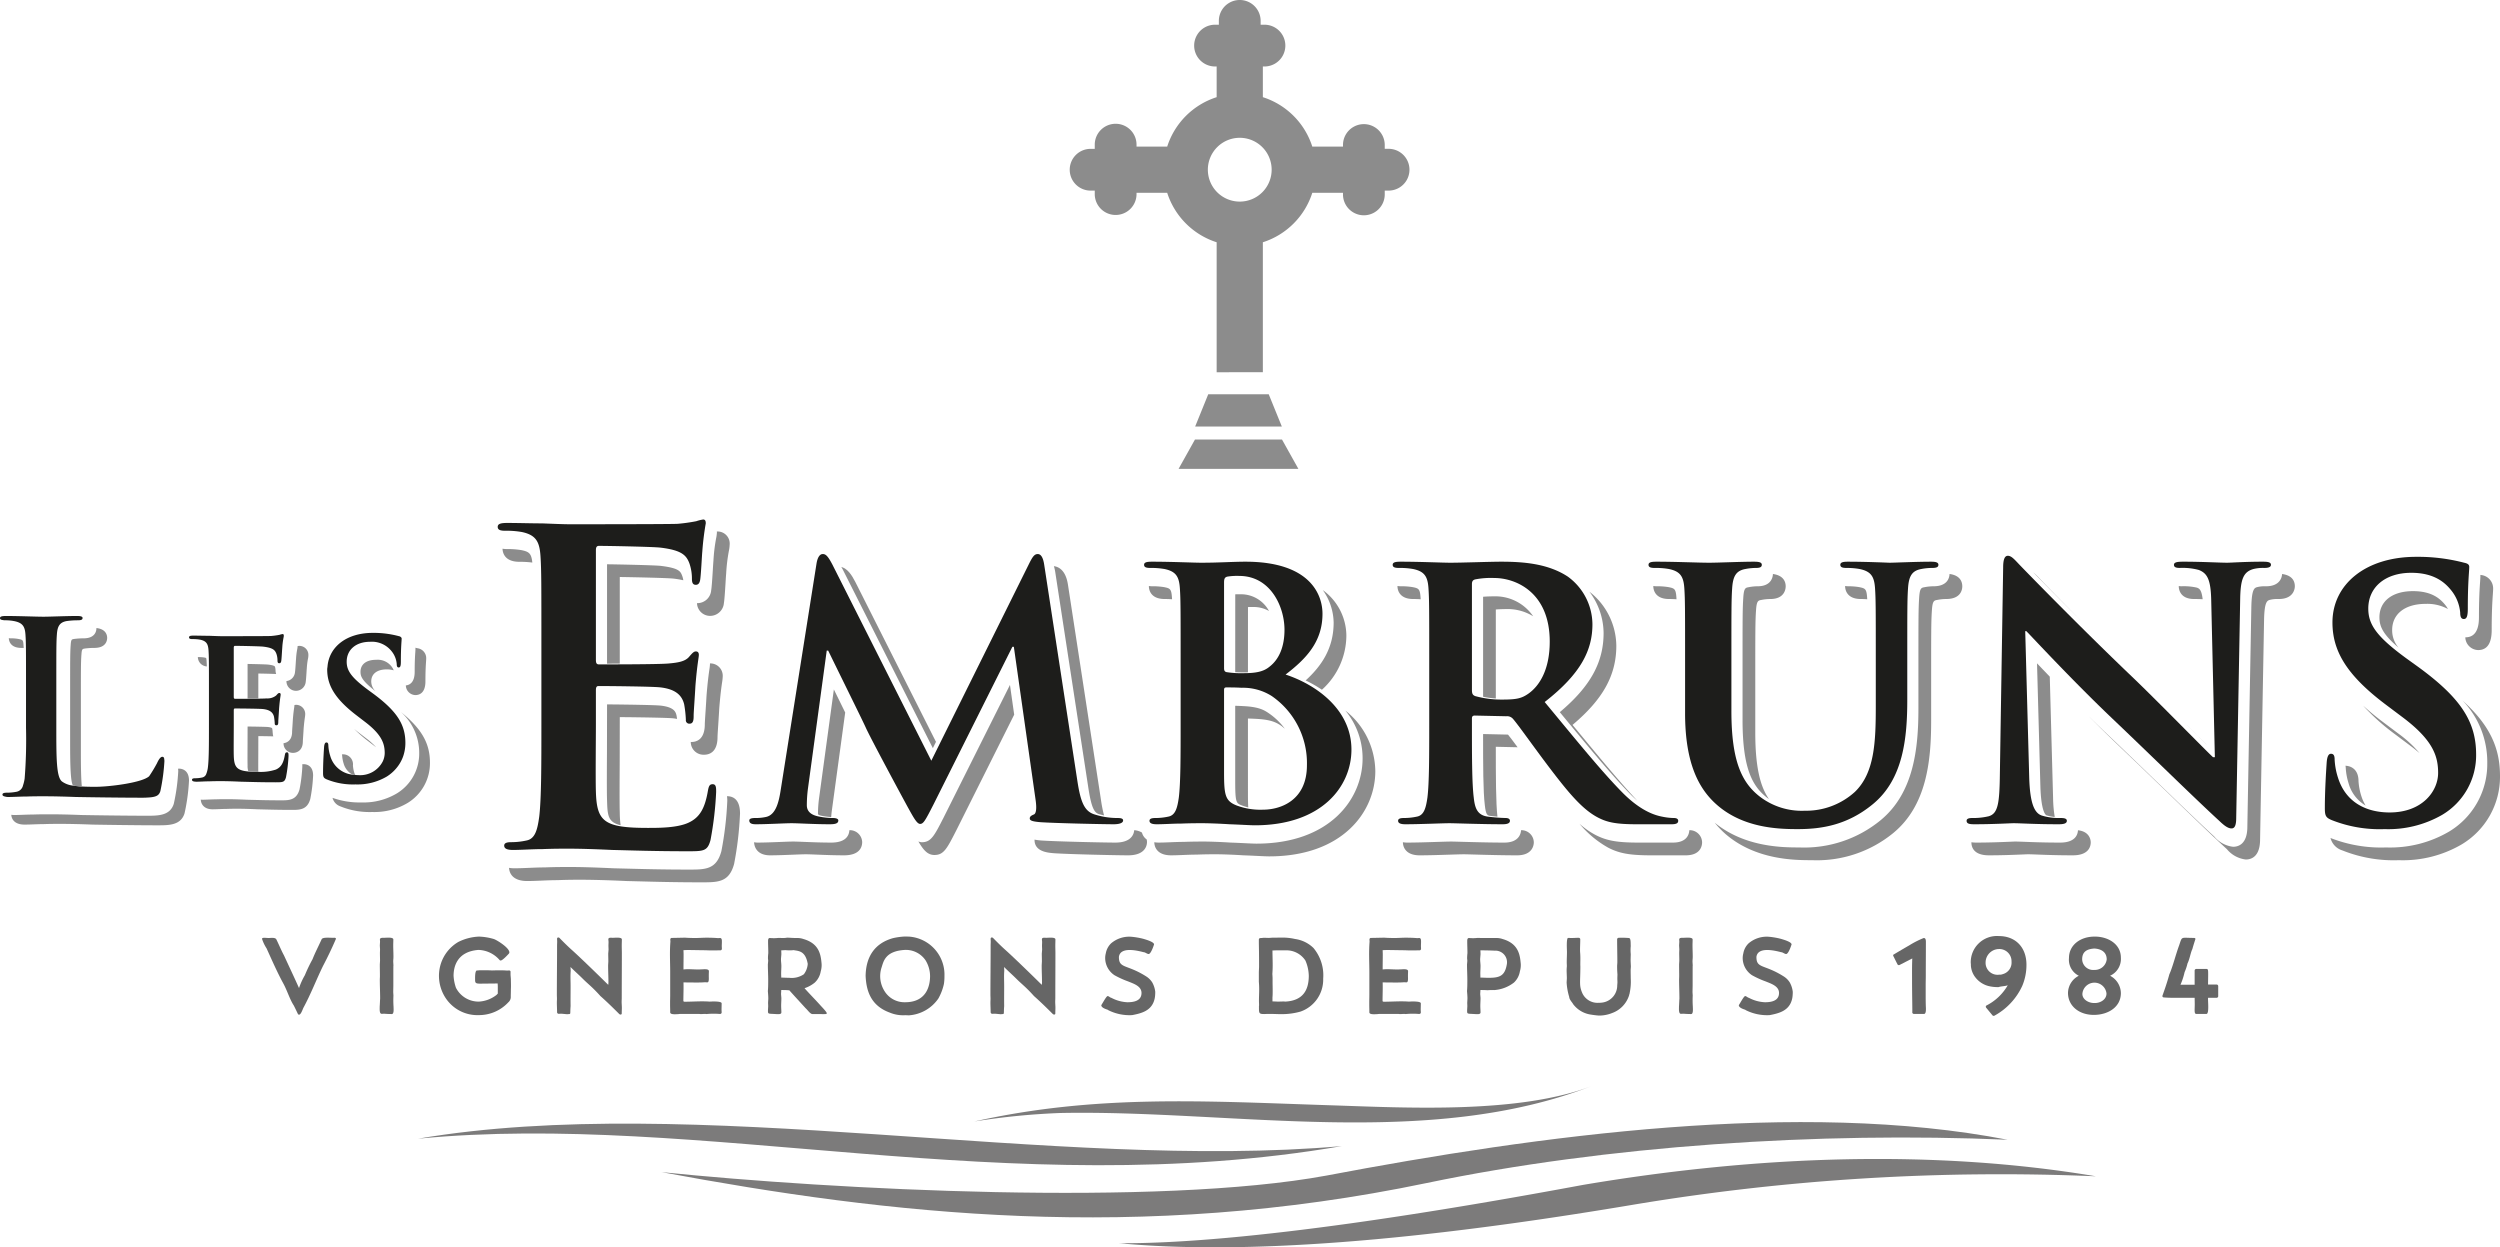 <svg id="Calque_1" data-name="Calque 1" xmlns="http://www.w3.org/2000/svg" width="457" height="228.011" viewBox="0 0 457 228.011">
  <defs>
    <style>
      .cls-1 {
        fill: #7c7b7b;
      }

      .cls-2 {
        fill: #1d1d1b;
      }

      .cls-3 {
        fill: #666;
      }

      .cls-4 {
        fill: #8c8c8c;
      }
    </style>
  </defs>
  <title>LogoSans titre - 1</title>
  <g>
    <g>
      <path class="cls-1" d="M417.276,495.592c-52.299,4.588-118.672-9.899-168.876-1.353C299.915,489.24,356.616,506.04,417.276,495.592Z" transform="translate(-172 -286.084)"/>
      <path class="cls-1" d="M414.46,500.981c-30.836,5.682-90.148,2.584-121.519-.632,41.42,7.724,87.084,12.999,139.882,1.987,32.698-6.82,71.752-9.399,106.159-7.907C501.011,487.06,453.212,493.628,414.46,500.981Z" transform="translate(-172 -286.084)"/>
      <path class="cls-1" d="M461.314,502.695c-23.568,4.375-61.284,10.791-84.737,10.652,28.288,2.658,65.561-2.248,94.489-7.127a407.428,407.428,0,0,1,84.069-5.108C525.893,496.204,493.721,497.207,461.314,502.695Z" transform="translate(-172 -286.084)"/>
    </g>
    <path class="cls-1" d="M365.838,489.54c31.446-.619,67.15,6.77,97.335-5.009-13.401,5.229-34.084,4.051-48.15,3.592-22.745-.742-42.562-2.033-64.899,2.965A131.283,131.283,0,0,1,365.838,489.54Z" transform="translate(-172 -286.084)"/>
  </g>
  <g>
    <path class="cls-2" d="M176.905,431.688c.683-.025,1.32-.035,1.855-.04.406-.004.761-.004.998-.004,1.217,0,2.353.017,3.539.048.815.021,1.65.048,2.567.083,2.252.044,8.275.131,11.879.131a17.407,17.407,0,0,0,1.802-.072c.983-.105,1.423-.35,1.659-.853a1.958,1.958,0,0,0,.104-.257,35.511,35.511,0,0,0,.749-5.552c0-.08-.018-.107-.021-.173-.018-.369-.083-.572-.379-.572-.4,0-.795.815-.96,1.177a25.42,25.42,0,0,1-1.429,2.371c-1.25,1.181-7.215,1.939-9.867,1.939-.961,0-1.761-.019-2.439-.057a15.794,15.794,0,0,1-1.61-.162,4.185,4.185,0,0,1-2.006-.744c-1.051-.788-1.051-4.268-1.051-9.87v-7.702c0-6.653,0-7.879.1-9.279.1-1.532.5-2.276,1.852-2.495a15.191,15.191,0,0,1,1.952-.131c.584,0,.872-.091.889-.375,0-.009.013-.009.013-.018,0-.306-.351-.395-1.051-.395-1.953,0-4.888.133-6.091.133-1.35,0-4.505-.133-6.857-.133-.75,0-1.102.089-1.102.395,0,.232.221.315.544.354a1.997,1.997,0,0,0,.307.04,8.458,8.458,0,0,1,1.651.131c1.652.306,2.053,1.007,2.153,2.495.1,1.4.1,2.626.1,9.279v7.702a91.062,91.062,0,0,1-.25,9.323,7.205,7.205,0,0,1-.301,1.26,1.492,1.492,0,0,1-1.151,1.147,9.276,9.276,0,0,1-1.801.176c-.601,0-.801.131-.801.35,0,.208.215.31.522.37a2.083,2.083,0,0,0,.478.067C174.453,431.776,175.754,431.688,176.905,431.688Z" transform="translate(-172 -286.084)"/>
    <path class="cls-2" d="M210.303,428.911c.865-.035,1.657-.035,2.053-.035l.066.001c.818.001,1.668.022,2.707.063.308.012.626.026.972.042,1.55.036,3.529.107,6.23.107,1.369,0,1.694,0,1.946-.918a27.113,27.113,0,0,0,.469-3.922l-.002-.025c0-.34-.006-.612-.286-.612-.252,0-.325.141-.396.53-.252,1.448-.684,2.19-1.62,2.615a8.813,8.813,0,0,1-3.229.422c-.049,0-.11.001-.156.001-.654,0-1.18-.026-1.653-.067-2.18-.191-2.611-.897-2.671-2.9-.034-1.024,0-4.276,0-5.477v-2.791c0-.211.037-.352.218-.352.865,0,4.428.035,5.113.105,1.332.141,1.838.671,2.016,1.377a9.361,9.361,0,0,1,.144,1.272.284.284,0,0,0,.325.319c.322,0,.322-.39.322-.671,0-.248.11-1.66.144-2.368.097-1.209.19-1.834.243-2.196a3.572,3.572,0,0,0,.045-.383c0-.212-.107-.283-.252-.283-.181,0-.325.178-.577.459a2.536,2.536,0,0,1-1.728.53c-.255.022-.837.036-1.525.047-.612.009-1.3.015-1.965.019-1.016.005-1.939.006-2.27.006-.218,0-.255-.142-.255-.389v-8.938c0-.248.074-.354.255-.354.718,0,4.499.071,5.113.142,1.801.212,2.16.635,2.412,1.272a3.69,3.69,0,0,1,.215,1.271c0,.319.073.495.325.495s.325-.212.359-.388c.073-.425.144-1.978.181-2.332a14.156,14.156,0,0,1,.251-2.024,1.633,1.633,0,0,0,.037-.273c0-.176-.037-.318-.215-.318a3.496,3.496,0,0,0-.577.142,14.629,14.629,0,0,1-1.55.212c-.684.035-7.851.035-9.002.035-.506,0-1.332-.035-2.269-.071-.901,0-1.944-.035-2.917-.035-.54,0-.792.071-.792.318s.215.318.611.318l.03.001a7.442,7.442,0,0,1,1.376.106c1.188.247,1.476.813,1.548,2.014.072,1.131.072,2.12.072,7.49v6.218c0,3.252,0,6.043-.179,7.526a4.86,4.86,0,0,1-.32,1.322.995.995,0,0,1-.725.622,5.98,5.98,0,0,1-1.296.141c-.433,0-.575.105-.575.283,0,.226.235.322.63.338.036.002.05.014.089.014C208.538,428.982,209.474,428.911,210.303,428.911Z" transform="translate(-172 -286.084)"/>
    <path class="cls-2" d="M231.738,428.558a12.69,12.69,0,0,0,5.257.918,10.566,10.566,0,0,0,5.726-1.448,7.424,7.424,0,0,0,2.088-1.977,6.862,6.862,0,0,0,.903-1.749,7.527,7.527,0,0,0,.393-2.423c0-3.356-1.55-5.794-5.904-9.009l-1.01-.742c-2.989-2.227-3.817-3.462-3.817-5.088,0-2.12,1.62-3.639,4.287-3.639a4.593,4.593,0,0,1,3.925,1.731,4.238,4.238,0,0,1,.936,2.332c0,.425.107.635.359.635.288,0,.396-.282.396-1.06,0-2.755.144-3.78.144-4.239a.314.314,0,0,0-.099-.211.69.69,0,0,0-.404-.214,17.755,17.755,0,0,0-4.79-.601c-4.758,0-7.949,2.535-8.256,6.123-.016.187-.06.363-.06.555,0,2.862,1.366,5.335,5.327,8.373l1.657,1.272c2.989,2.296,3.529,3.922,3.529,5.653a3.647,3.647,0,0,1-.369,1.547,4.637,4.637,0,0,1-4.455,2.48c-.187,0-.37-.017-.555-.031-.159-.012-.316-.028-.472-.05a4.757,4.757,0,0,1-4.122-3.487,7.301,7.301,0,0,1-.325-1.802c0-.008-.003-.015-.003-.023-.002-.277-.042-.578-.356-.578-.288,0-.396.389-.433.918-.007.111-.019.295-.033.512-.056.891-.148,2.554-.148,4.117C231.054,428.134,231.162,428.312,231.738,428.558Z" transform="translate(-172 -286.084)"/>
    <path class="cls-2" d="M271.203,441.3c1.898-.08,3.638-.08,4.508-.08,2.372,0,4.823.08,8.223.236,3.4.08,7.749.238,13.679.238,3.005,0,3.716,0,4.27-2.056a62.032,62.032,0,0,0,1.028-8.776c0-.79,0-1.424-.632-1.424-.553,0-.712.316-.87,1.186-.553,3.244-1.502,4.904-3.558,5.851-2.056.949-5.377.949-7.433.949-8.066,0-9.331-1.186-9.489-6.641-.078-2.294,0-9.567,0-12.256v-6.246c0-.475.08-.79.475-.79,1.898,0,9.726.08,11.228.236,2.925.316,4.033,1.504,4.428,3.084a20.656,20.656,0,0,1,.316,2.846.626.626,0,0,0,.712.711c.711,0,.711-.87.711-1.501,0-.554.237-3.716.317-5.297.317-4.034.633-5.299.633-5.774s-.237-.631-.553-.631c-.396,0-.712.395-1.265,1.027-.712.79-1.898,1.029-3.795,1.186-1.819.159-10.913.159-12.651.159-.475,0-.554-.316-.554-.87V386.663c0-.554.158-.793.554-.793,1.581,0,9.884.159,11.227.318,3.954.475,4.745,1.422,5.298,2.846a8.496,8.496,0,0,1,.475,2.846c0,.713.158,1.108.712,1.108s.711-.475.79-.87c.158-.949.316-4.429.395-5.22a50.792,50.792,0,0,1,.632-5.14c0-.395-.08-.711-.475-.711a7.361,7.361,0,0,0-1.265.316,31.526,31.526,0,0,1-3.4.475c-1.501.08-17.237.08-19.767.08-1.107,0-2.925-.08-4.981-.159-1.977,0-4.27-.08-6.405-.08-1.186,0-1.74.159-1.74.713,0,.552.475.711,1.345.711a16.387,16.387,0,0,1,3.083.236c2.61.554,3.242,1.819,3.4,4.509.158,2.53.158,4.745.158,16.762v13.916c0,7.275,0,13.521-.395,16.842-.316,2.292-.711,4.032-2.293,4.35a12.99,12.99,0,0,1-2.846.316c-.949,0-1.265.236-1.265.631,0,.554.553.79,1.581.79C267.329,441.456,269.385,441.3,271.203,441.3Z" transform="translate(-172 -286.084)"/>
    <path class="cls-2" d="M362.155,436.377c2.646.191,11.775.382,13.428.382.927,0,1.721-.191,1.721-.697,0-.382-.463-.445-1.058-.445a13.715,13.715,0,0,1-4.101-.636c-1.985-.57-2.646-2.412-3.242-6.412l-6.02-39.237c-.198-1.333-.595-1.967-1.19-1.967s-.927.506-1.456,1.522l-17.994,36.255-18.059-35.81c-.86-1.651-1.256-1.967-1.785-1.967s-.927.57-1.125,1.649l-6.549,41.397c-.331,2.158-.86,4.633-2.712,5.015a8.83,8.83,0,0,1-1.984.191c-.662,0-1.058.127-1.058.445,0,.57.529.697,1.19.697,2.117,0,5.292-.191,6.549-.191,1.19,0,4.168.191,6.946.191.993,0,1.588-.127,1.588-.697,0-.318-.463-.445-.993-.445a13.271,13.271,0,0,1-2.778-.318c-1.124-.254-1.985-.825-1.985-2.031a24.221,24.221,0,0,1,.199-2.985l3.44-25.269h.265c2.316,4.761,6.285,12.76,6.88,14.094.794,1.778,6.02,11.493,7.608,14.412,1.058,1.906,1.719,3.175,2.316,3.175s.925-.57,2.447-3.555l14.421-28.825h.266l3.968,27.935c.266,1.778.067,2.605-.33,2.73-.462.191-.728.382-.728.7C360.236,436.062,360.633,436.25,362.155,436.377Z" transform="translate(-172 -286.084)"/>
    <path class="cls-2" d="M388.018,436.632c1.588-.064,3.042-.064,3.77-.064.993,0,2.977.064,4.962.191,1.918.064,3.836.191,4.63.191,12.172,0,17.663-7.048,17.663-13.841,0-7.427-6.615-11.936-12.04-13.714,3.639-2.794,6.748-5.903,6.748-11.109,0-3.366-2.117-9.524-14.09-9.524-2.25,0-4.83.189-8.071.189-1.323,0-5.49-.189-8.997-.189-.993,0-1.455.125-1.455.57s.396.572,1.124.572a14.156,14.156,0,0,1,2.58.191c2.183.443,2.712,1.458,2.845,3.618.132,2.03.132,3.809.132,13.46v11.175c0,5.84,0,10.857-.331,13.524-.265,1.84-.596,3.237-1.918,3.491a11.226,11.226,0,0,1-2.383.254c-.793,0-1.058.191-1.058.509,0,.443.463.634,1.324.634C384.775,436.759,386.496,436.632,388.018,436.632Zm18.787-35.428c0,3.112-.993,5.397-2.712,6.73-1.125.954-2.58,1.206-4.763,1.206a16.845,16.845,0,0,1-3.109-.189c-.265-.064-.463-.191-.463-.7V392.57c0-.7.132-.954.595-1.079a11.139,11.139,0,0,1,2.183-.127C404.225,391.364,406.805,396.949,406.805,401.204Zm-11.048,26.032V412.188c0-.318.132-.443.398-.443.991,0,1.653,0,2.844.064a9.778,9.778,0,0,1,5.491,1.522,14.9,14.9,0,0,1,6.417,12.635c0,6.603-5.028,8.127-8.004,8.127a12.381,12.381,0,0,1-4.829-.761C395.956,432.505,395.757,431.426,395.757,427.235Z" transform="translate(-172 -286.084)"/>
    <path class="cls-2" d="M441.401,431.871c-.332-2.667-.332-7.684-.332-13.587v-.89c0-.379.198-.506.529-.506l5.755.127a1.417,1.417,0,0,1,1.19.443c.861.954,3.902,5.27,6.548,8.763,3.704,4.888,6.219,7.872,9.063,9.333,1.722.888,3.375,1.206,7.08,1.206H477.52c.793,0,1.256-.127,1.256-.634,0-.318-.266-.509-.793-.509a10.809,10.809,0,0,1-1.853-.191c-.993-.191-3.704-.634-7.409-4.318-3.902-3.936-8.468-9.587-14.355-16.697,6.682-5.208,8.731-9.524,8.731-14.223a10.877,10.877,0,0,0-4.497-8.697c-3.573-2.351-8.004-2.73-12.172-2.73-2.051,0-7.077.189-9.328.189-1.388,0-5.556-.189-9.063-.189-.993,0-1.454.125-1.454.57s.395.572,1.124.572a14.166,14.166,0,0,1,2.58.191c2.183.443,2.712,1.458,2.844,3.618.132,2.03.132,3.809.132,13.46v11.175c0,5.84,0,10.857-.329,13.524-.266,1.84-.597,3.237-1.919,3.491a11.217,11.217,0,0,1-2.383.254c-.793,0-1.058.191-1.058.509,0,.443.463.634,1.324.634,2.646,0,6.814-.191,8.07-.191.993,0,5.887.191,9.726.191.859,0,1.322-.191,1.322-.634,0-.318-.266-.509-.795-.509a31.641,31.641,0,0,1-3.241-.254C441.996,435.108,441.599,433.711,441.401,431.871Zm13.891-28.508c0,5.206-1.919,8.127-3.904,9.524-1.19.825-2.051,1.079-4.695,1.079a18.102,18.102,0,0,1-5.029-.636c-.463-.189-.595-.443-.595-1.143V392.886c0-.506.132-.761.595-.888a15.095,15.095,0,0,1,3.507-.254C449.073,391.743,455.292,394.346,455.292,403.364Z" transform="translate(-172 -286.084)"/>
    <path class="cls-2" d="M485.919,433.268c4.829,4.191,11.18,4.379,14.686,4.379,4.3,0,9.063-.697,13.76-4.57,5.556-4.572,6.285-12.063,6.285-19.111v-6.793c0-9.651,0-11.429.132-13.46.132-2.221.661-3.303,2.449-3.618a10.325,10.325,0,0,1,1.917-.191c.795,0,1.192-.127,1.192-.572s-.463-.57-1.39-.57c-2.58,0-6.748.189-7.541.189-.066,0-4.234-.189-7.609-.189-.924,0-1.388.125-1.388.57s.398.572,1.124.572a13.324,13.324,0,0,1,2.38.191c2.185.443,2.712,1.458,2.846,3.618.132,2.03.132,3.809.132,13.46v7.936c0,6.539-.198,12.254-3.836,15.745a13.259,13.259,0,0,1-9.131,3.43A12.594,12.594,0,0,1,493.66,431.68c-3.241-2.539-5.16-6.412-5.16-15.62v-8.888c0-9.651,0-11.429.132-13.46.134-2.221.663-3.303,2.449-3.618a10.348,10.348,0,0,1,1.919-.191c.661,0,1.058-.127,1.058-.572s-.463-.57-1.456-.57c-2.383,0-6.55.189-8.136.189-1.985,0-6.153-.189-9.66-.189-.993,0-1.456.125-1.456.57s.398.572,1.127.572a14.182,14.182,0,0,1,2.58.191c2.183.443,2.712,1.458,2.844,3.618.132,2.03.132,3.809.132,13.46v9.269C480.032,425.648,482.546,430.347,485.919,433.268Z" transform="translate(-172 -286.084)"/>
    <path class="cls-2" d="M542.938,428.123l-.727-26.666h.2c1.19,1.206,8.533,9.142,15.743,15.999,6.88,6.541,15.347,14.857,19.515,18.668.729.697,1.522,1.397,2.249,1.397.597,0,.861-.572.861-1.969l.727-40.062c.068-3.557.595-4.89,2.449-5.397a7.49,7.49,0,0,1,1.985-.191q1.189,0,1.19-.572c0-.509-.661-.57-1.522-.57-3.241,0-5.756.189-6.482.189-1.39,0-4.565-.189-8.004-.189-.993,0-1.722.061-1.722.57,0,.382.266.572,1.058.572a11.273,11.273,0,0,1,3.507.379c1.588.636,2.183,1.842,2.249,5.715l.663,28.508h-.332C575.421,423.49,566.49,414.348,561.99,410.03c-9.658-9.206-19.713-19.556-20.506-20.381-1.124-1.143-1.722-1.969-2.449-1.969-.661,0-.859.89-.859,2.16l-.597,37.586c-.066,5.524-.329,7.366-2.051,7.872a12.175,12.175,0,0,1-2.975.318c-.661,0-1.058.127-1.058.509,0,.57.595.634,1.456.634,3.439,0,6.548-.191,7.143-.191,1.258,0,3.902.191,8.204.191.924,0,1.522-.127,1.522-.634,0-.382-.397-.509-1.127-.509a10.895,10.895,0,0,1-3.439-.445C543.931,434.728,543.072,433.077,542.938,428.123Z" transform="translate(-172 -286.084)"/>
    <path class="cls-2" d="M598.241,435.998a23.772,23.772,0,0,0,9.658,1.649,19.739,19.739,0,0,0,10.519-2.603,12.651,12.651,0,0,0,6.217-11.046c0-6.033-2.844-10.414-10.848-16.192l-1.853-1.333c-5.49-4-7.012-6.221-7.012-9.142,0-3.809,2.978-6.539,7.872-6.539,4.3,0,6.219,1.906,7.212,3.112a7.508,7.508,0,0,1,1.719,4.191c0,.761.198,1.143.661,1.143.529,0,.729-.509.729-1.906,0-4.952.263-6.793.263-7.618,0-.445-.329-.636-.927-.763a33.329,33.329,0,0,0-8.797-1.079c-9.197,0-15.282,5.015-15.282,12,0,5.144,2.514,9.587,9.79,15.047l3.044,2.287c5.492,4.125,6.482,7.046,6.482,10.157,0,3.366-2.91,7.239-8.863,7.239-4.102,0-8.004-1.715-9.46-6.414a12.876,12.876,0,0,1-.595-3.237c0-.509-.066-1.079-.663-1.079-.529,0-.727.697-.793,1.649-.066,1.018-.332,4.827-.332,8.318C596.983,435.235,597.183,435.553,598.241,435.998Z" transform="translate(-172 -286.084)"/>
  </g>
  <g>
    <path class="cls-3" d="M223.933,460.775c.87,1.899,1.858,3.973,2.728,5.93a12.742,12.742,0,0,1,1.068-2.353,27.963,27.963,0,0,1,1.404-2.925c.454-1.165,1.048-2.292,1.66-3.636.178-.416,1.423-.277,2.056-.277.218,0,.554-.059.554.177a.117.117,0,0,1-.02.08c-.711,1.66-1.522,3.341-2.352,4.922-1.206,2.471-2.213,5.12-3.577,7.632-.119.236-.435,1.245-.792,1.245-.099,0-.139-.059-.198-.118-.276-.575-.553-1.167-.771-1.583-.711-1.067-1.225-2.787-1.917-4.032-1.107-2.035-2.076-4.25-3.045-6.385a7.326,7.326,0,0,1-.83-1.74c0-.218.336-.198.534-.198l.653.039c.395,0,1.245-.157,1.442.277C223.004,458.799,223.42,459.826,223.933,460.775Z" transform="translate(-172 -286.084)"/>
    <path class="cls-3" d="M243.881,467.437l.04.652a17.149,17.149,0,0,0,.019,2.017c0,.357.118,1.345-.317,1.345-.454,0-.909-.021-1.364-.059-.158,0-.335.018-.494.018-.435,0-.355-.888-.355-1.363.04-.454.04-.929.08-1.404,0-1.127-.06-2.294-.06-3.459,0-.238.02-.454.02-.693,0-.69-.02-1.404-.02-2.094l.04-.693c0-.454-.019-.929-.019-1.383,0-.238.019-.475.019-.711l-.04-.693.04-.693c0-.139-.019-.257-.019-.395,0-.354.494-.316.81-.316.396,0,1.641-.159,1.641.316,0,.357-.019.713-.019,1.067,0,.693.04,1.365.04,2.056,0,.457-.04.495-.04.949l.04.672c-.02.1-.02.198-.02,3.775Z" transform="translate(-172 -286.084)"/>
    <path class="cls-3" d="M265.112,460.182a.362.362,0,0,1-.099.236c-.04.041-1.127,1.247-1.483,1.247a.252.252,0,0,1-.217-.1,5.314,5.314,0,0,0-3.854-1.837c-4.033.316-4.547,3.221-4.547,4.743a8.183,8.183,0,0,0,.435,2.176,4.635,4.635,0,0,0,4.211,2.53,5.754,5.754,0,0,0,3.163-1.186c.078-.059.177-.179.276-.277v-1.345c0-.159-.019-.257-.019-.513-.257,0-.494.018-.751.018-.792,0-1.681.021-2.471.021-.83,0-.91-.157-.91-.731,0-.375-.04-1.681.355-1.681.357,0,.317-.039.672-.039.455,0,1.582,0,2.036.039l.692-.018c.693,0,1.384-.02,2.076.039.139,0,.257-.021.395-.021a.245.245,0,0,1,.257.277v.554l.06.731c0,.493.039,1.383,0,1.878v.236c0,.159-.02.89-.02,1.047a1.298,1.298,0,0,1-.454,1.108,7.31,7.31,0,0,1-5.357,2.333,6.964,6.964,0,0,1-6.247-3.362,7.347,7.347,0,0,1-.751-5.949,7.16,7.16,0,0,1,3.203-4.054,9.195,9.195,0,0,1,3.795-.988,10.688,10.688,0,0,1,2.747.454C262.937,457.988,265.112,459.351,265.112,460.182Z" transform="translate(-172 -286.084)"/>
    <path class="cls-3" d="M273.793,469.333c0-.236.019-.454.019-.69,0-.238-.019-.475-.019-.711,0-3.184.039-5.656.039-9.054,0-.218.02-.457.02-.672,0-.179-.02-.336-.02-.495,0-.139.06-.257.218-.257a.39.39,0,0,1,.198.059c.79.811,1.581,1.601,2.432,2.353,1.443,1.304,4.566,4.329,6.504,6.246a3.01,3.01,0,0,0,.039-.416c0-1.047-.059-2.094-.059-3.143l.04-.711c0-.475-.019-.968-.019-1.442l.059-.713c0-.236-.02-.475-.02-.711s.02-.495.02-.731l-.04-.434c0-.398.475-.297.811-.297.414,0,1.66-.159,1.66.297,0,.375-.021.75-.021,1.127,0,.472.021.929.021,1.404,0,2.53-.021,5.633-.021,8.184,0,.236-.019.454-.019.69,0,.357.04.731.04,1.108,0,.295-.021.593-.021.888v.159a.191.191,0,0,1-.177.177.391.391,0,0,1-.317-.139c-1.028-1.027-2.234-2.212-3.4-3.241-1.522-1.699-2.234-2.174-3.163-3.103-.751-.752-1.562-1.463-2.312-2.215l.04.69c-.08.911-.02,1.781-.02,2.866,0,1.167-.019,2.333,0,3.598-.139,1.681.158,1.385-.633,1.483l-1.028-.098c-.178,0-.336.018-.514.018a.291.291,0,0,1-.296-.295C273.832,470.521,273.793,469.928,273.793,469.333Z" transform="translate(-172 -286.084)"/>
    <path class="cls-3" d="M294.491,469.333c0-.434.02-.868.02-1.383v-4.17c0-1.819-.119-3.657.04-5.556,0-.139-.021-.257-.021-.395a.275.275,0,0,1,.277-.295c.83,0,1.66-.041,2.49-.041.454.041,1.324.059,1.78.059.692,0,1.383-.059,2.075-.059s1.404.02,2.095.08c.119,0,.258-.02.376-.02.355,0,.336.436.336.731,0,.259-.019.495-.019.752,0,.159.019.316.019.475a.281.281,0,0,1-.296.297c-.87,0-1.759.039-2.65-.02-1.067,0-2.134-.041-3.321-.041-.257,0-.494.02-.751.02,0,.257.019.534.019.79,0,.79-.019,1.563-.019,2.748,1.047-.139,2.115.059,3.241-.02.416,0,1.345-.157,1.404.298,0,.218-.019.493-.019.752v.198c0,.354.078,1.127-.257,1.127-.159,0-.317-.02-.455-.02-.969.08-1.996.039-3.203.039-.019,0-.553-.018-.711-.018.04,1.106-.021,2.333-.021,3.38,0,.118.119.159.237.159,1.502,0,3.045-.139,4.586-.02-.039,0,2.175-.159,2.175.316,0,.416-.019.79-.019,1.186,0,.159.019.298.019.454a.276.276,0,0,1-.277.297c-.276,0-.434-.039-1.047-.039a11.791,11.791,0,0,0-1.443.059c-.435-.08-.87.059-1.305-.021h-3.201a3.305,3.305,0,0,0-.693.039c-.355,0-1.442.139-1.442-.336C294.511,470.144,294.491,470.639,294.491,469.333Z" transform="translate(-172 -286.084)"/>
    <path class="cls-3" d="M316.277,467.101h-.178c-.435-.039-.87-.039-1.284-.039l-.04.731.059.731c0,.493-.039.968-.039,1.442,0,.395.039.79.039,1.186,0,.377-.534.316-.83.316-1.66-.118-1.621.061-1.621-.731l.04-.69c0-.238-.02-.454-.02-.693l.04-.711c0-.454-.04-.929-.078-1.383.059-.672.059-1.386.059-2.076,0-.929-.059-1.858-.059-2.787l.059-.693-.04-.395a8.486,8.486,0,0,1,.059-.988c0-.693-.04-1.404-.04-2.096,0-.257-.019-.672.317-.672.118,0,.257.02.376.02a6.571,6.571,0,0,0,1.186-.039c.277,0,.553.018.85.018a3.609,3.609,0,0,0,.712-.059c.198-.018,1.087.059,1.621.059h.178a3.489,3.489,0,0,1,1.265.198c2.925.852,3.143,2.987,3.281,4.527a3.983,3.983,0,0,1-.158,1.365,3.616,3.616,0,0,1-1.087,2.056,5.757,5.757,0,0,1-1.878,1.029c.89,1.008,1.996,2.115,2.946,3.182.158.177,1.127,1.165,1.127,1.404,0,.177-.395.139-.574.157-.257,0-.513-.018-.771-.018h-1.284c-.395,0-.851-.713-1.246-1.068C318.274,469.295,317.265,468.207,316.277,467.101Zm-.04-7.293c-.276,0-.672-.041-.672-.041l-.751.041c0,.236.019.472.019.711l-.059.711c-.04.475.059.949.059,1.424s-.039.949-.039,1.422c0,.238.019.475.019.713.494,0,.988.039,1.482.039a3.933,3.933,0,0,0,2.65-.652,3.523,3.523,0,0,0,.711-1.899c-.434-2.41-1.66-2.333-2.589-2.51A5.508,5.508,0,0,1,316.238,459.807Z" transform="translate(-172 -286.084)"/>
    <path class="cls-3" d="M344.547,465.954a9.704,9.704,0,0,1-1.008,2.648,7.122,7.122,0,0,1-5.377,3.084c-.237,0-.474-.021-.711-.021a6.313,6.313,0,0,1-2.788-.472c-3.597-1.306-4.309-4.152-4.428-6.723.06-3.616,1.76-5.99,5.022-6.898a12.571,12.571,0,0,1,2.194-.295c.237,0,.473.018.711.018a6.972,6.972,0,0,1,6.485,7.196A9.155,9.155,0,0,1,344.547,465.954Zm-2.53-1.463a5.574,5.574,0,0,0-.83-2.866,4.346,4.346,0,0,0-3.736-1.897c-3.736.198-3.954,2.212-4.329,3.3a5.118,5.118,0,0,0,.593,4.27,4.275,4.275,0,0,0,3.736,1.996C341.345,469.295,342.017,466.331,342.017,464.491Z" transform="translate(-172 -286.084)"/>
    <path class="cls-3" d="M353.049,469.333c0-.236.019-.454.019-.69,0-.238-.019-.475-.019-.711,0-3.184.039-5.656.039-9.054,0-.218.02-.457.02-.672,0-.179-.02-.336-.02-.495,0-.139.06-.257.218-.257a.39.39,0,0,1,.198.059c.79.811,1.581,1.601,2.432,2.353,1.443,1.304,4.566,4.329,6.504,6.246a3.025,3.025,0,0,0,.039-.416c0-1.047-.059-2.094-.059-3.143l.04-.711c0-.475-.019-.968-.019-1.442l.059-.713c0-.236-.02-.475-.02-.711s.02-.495.02-.731l-.04-.434c0-.398.475-.297.811-.297.414,0,1.66-.159,1.66.297,0,.375-.02.75-.02,1.127,0,.472.02.929.02,1.404,0,2.53-.02,5.633-.02,8.184,0,.236-.019.454-.019.69,0,.357.04.731.04,1.108,0,.295-.02.593-.02.888v.159a.191.191,0,0,1-.177.177.391.391,0,0,1-.317-.139c-1.028-1.027-2.234-2.212-3.4-3.241-1.522-1.699-2.234-2.174-3.163-3.103-.751-.752-1.562-1.463-2.312-2.215l.04.69c-.08.911-.02,1.781-.02,2.866,0,1.167-.019,2.333,0,3.598-.139,1.681.158,1.385-.633,1.483l-1.028-.098c-.178,0-.336.018-.514.018a.291.291,0,0,1-.296-.295C353.088,470.521,353.049,469.928,353.049,469.333Z" transform="translate(-172 -286.084)"/>
    <path class="cls-3" d="M382.84,469.354c-.672,1.522-2.174,1.976-3.894,2.294a8.661,8.661,0,0,1-4.369-.911c.04-.098-1.087-.257-1.265-.829,0-.041.04-.1.04-.139.376-.593.91-1.601,1.127-1.601s.435.277.672.316l.08.041a6.913,6.913,0,0,0,2.846.77c1.088,0,2.591-.198,2.591-1.699,0-1.265-1.464-1.701-2.471-2.117a16.758,16.758,0,0,1-2.471-1.127,3.782,3.782,0,0,1-1.7-3.143,3.422,3.422,0,0,1,.118-.868,3.329,3.329,0,0,1,.969-1.819,5.117,5.117,0,0,1,3.598-1.206,13.459,13.459,0,0,1,2.254.375c.158.059,1.996.516,1.996,1.029a.286.286,0,0,1-.04.118c.019-.039-.514,1.64-.949,1.64-.276,0-.633-.334-.929-.334-1.364-.357-4.25-.99-4.506.849-.02,2.174,1.403,1.324,4.922,3.539a3.522,3.522,0,0,1,1.186,1.165,4.62,4.62,0,0,1,.534,1.681c0,.198,0,.395-.019.593A4.047,4.047,0,0,1,382.84,469.354Z" transform="translate(-172 -286.084)"/>
    <path class="cls-3" d="M406.306,457.475a10.266,10.266,0,0,1,2.433.257,5.991,5.991,0,0,1,3.359,1.64,7.787,7.787,0,0,1,1.781,5.615,6.19,6.19,0,0,1-4.131,6.01,12.501,12.501,0,0,1-3.48.472c-.909,0-1.186-.039-2.135-.039h-.375c-.218,0-.436.021-.672.021-.97,0-.949-.18-.949-1.286a1.034,1.034,0,0,1,.021-.298c0-.295-.021-.534-.021-.829,0-.711.039-1.404.039-2.115,0-.454-.018-.929-.059-1.385v-1.522c0-.631.041-.87.041-1.283,0-3.382-.041-3.223-.041-4.824,0-.277.1-.357.495-.357h.059a1.97,1.97,0,0,1,.434-.039c.277,0,.634.02.811.02.257,0,.495-.041.752-.041C405.28,457.493,405.793,457.475,406.306,457.475Zm-1.581,11.661c0,.02.613.02.731.041h.159c.295,0,.631-.02.929-.02a2.823,2.823,0,0,1,.416.02c3.221-.177,4.268-2.096,4.288-4.686a7.414,7.414,0,0,0-.613-2.807,4.143,4.143,0,0,0-3.675-1.876h-1.504c-.493,0-.357.018-.85.018,0,.89.039,1.781.039,2.669,0,.554-.018,1.088-.059,1.622.02.295.041.572.041.87v.572c0,.534.018,1.068.018,1.581,0,.436,0,.87-.039,1.286v.711Z" transform="translate(-172 -286.084)"/>
    <path class="cls-3" d="M422.3,469.333c0-.434.018-.868.018-1.383v-4.17c0-1.819-.118-3.657.041-5.556,0-.139-.02-.257-.02-.395a.276.276,0,0,1,.277-.295c.829,0,1.66-.041,2.492-.041.454.041,1.324.059,1.778.059.691,0,1.383-.059,2.076-.059.69,0,1.404.02,2.094.08.118,0,.257-.02.377-.02.354,0,.334.436.334.731,0,.259-.018.495-.018.752,0,.159.018.316.018.475a.281.281,0,0,1-.295.297c-.87,0-1.76.039-2.648-.02-1.067,0-2.135-.041-3.321-.041-.259,0-.495.02-.752.02,0,.257.02.534.02.79,0,.79-.02,1.563-.02,2.748,1.047-.139,2.115.059,3.241-.02.416,0,1.345-.157,1.404.298,0,.218-.02.493-.02.752v.198c0,.354.08,1.127-.257,1.127-.157,0-.316-.02-.454-.02-.968.08-1.996.039-3.203.039-.021,0-.554-.018-.711-.018.039,1.106-.02,2.333-.02,3.38,0,.118.118.159.238.159,1.501,0,3.044-.139,4.586-.02-.041,0,2.174-.159,2.174.316,0,.416-.021.79-.021,1.186,0,.159.021.298.021.454a.275.275,0,0,1-.277.297c-.277,0-.434-.039-1.047-.039a11.773,11.773,0,0,0-1.442.059c-.436-.08-.87.059-1.306-.021h-3.203a3.275,3.275,0,0,0-.69.039c-.357,0-1.445.139-1.445-.336C422.318,470.144,422.3,470.639,422.3,469.333Z" transform="translate(-172 -286.084)"/>
    <path class="cls-3" d="M443.907,467.101c-.434-.039-.87-.039-1.286-.039l-.039.731.059.731c0,.493-.039.968-.039,1.442,0,.395.039.79.039,1.186,0,.377-.534.316-.829.316-1.66-.118-1.622.061-1.622-.731l.039-.69c0-.238-.018-.454-.018-.693l.039-.711c0-.454-.039-.929-.08-1.383.059-.672.059-1.386.059-2.076,0-.929-.059-1.858-.059-2.787l.059-.693-.039-.395a8.757,8.757,0,0,1,.059-.988c0-.693-.039-1.404-.039-2.096,0-.257-.02-.672.316-.672.118,0,.257.02.375.02a6.568,6.568,0,0,0,1.186-.039c.277,0,.554.018.852.018h2.51a3.489,3.489,0,0,1,1.265.198c2.925.852,3.144,2.987,3.282,4.527a3.957,3.957,0,0,1-.159,1.365,3.598,3.598,0,0,1-1.088,2.056,6.632,6.632,0,0,1-3.518,1.365C444.797,467.062,444.382,467.062,443.907,467.101Zm1.306-7.234c-.793-.041-1.701-.059-2.592-.059,0,.236.02.472.02.711l-.059.711c-.039.475.059.949.059,1.424s-.039.949-.039,1.422l.018.713c.495,0,.99.039,1.483.039,2.017,0,3.005-.316,3.361-2.551A2.125,2.125,0,0,0,445.213,459.866Z" transform="translate(-172 -286.084)"/>
    <path class="cls-3" d="M458.421,464.945c0-.493-.041-.988-.041-1.481,0-.257.02-.495.041-.752,0-.238-.021-.495-.021-.731,0-.613.039-1.245.039-1.878,0-.434-.139-2.569.218-2.569.198,0,.375.018.575.018.454,0,.909-.039,1.363-.039a.287.287,0,0,1,.277.297c0,.652-.041,1.283-.041,1.935,0,.516.061.575.061,1.681,0,.336-.021,1.029,0,1.286,0,3.084-.277,3.539.413,5.04a3.065,3.065,0,0,0,2.966,1.642,3.961,3.961,0,0,0,.949-.1,3.154,3.154,0,0,0,2.41-3.084c.021-.216.041-.534.041-.534,0-.236-.02-.493-.02-.731,0-.257.02-.513.02-.77-.041-.475-.059-.968-.059-1.463,0-.257.039-.495.039-.752,0-1.383-.039-2.766-.039-4.15a.287.287,0,0,1,.275-.297,14.965,14.965,0,0,1,1.86.039c.413,0,.316.97.354,1.463a7.529,7.529,0,0,0,0,1.483c0,.238-.018.495-.018.731-.021.495.018.988.039,1.483,0,.257-.039.495-.039.752,0,.493.018.988.018,1.481a10.256,10.256,0,0,1-.198,2.669c0,.12-.08.218-.08.336a5.04,5.04,0,0,1-3.141,3.321,6.304,6.304,0,0,1-2.453.457c-.493-.041-.947-.1-1.442-.179a4.936,4.936,0,0,1-3.282-1.996c.12.041-.652-.731-.652-1.224a11.281,11.281,0,0,1-.475-2.651Z" transform="translate(-172 -286.084)"/>
    <path class="cls-3" d="M481.391,467.437l.039.652a17.154,17.154,0,0,0,.02,2.017c0,.357.118,1.345-.316,1.345-.454,0-.911-.021-1.365-.059-.157,0-.336.018-.493.018-.436,0-.357-.888-.357-1.363.039-.454.039-.929.08-1.404,0-1.127-.059-2.294-.059-3.459,0-.238.018-.454.018-.693,0-.69-.018-1.404-.018-2.094l.039-.693c0-.454-.02-.929-.02-1.383,0-.238.02-.475.02-.711l-.039-.693.039-.693c0-.139-.02-.257-.02-.395,0-.354.495-.316.811-.316.395,0,1.642-.159,1.642.316,0,.357-.02.713-.02,1.067,0,.693.039,1.365.039,2.056,0,.457-.039.495-.039.949l.039.672c-.018.1-.018.198-.018,3.775Z" transform="translate(-172 -286.084)"/>
    <path class="cls-3" d="M499.38,469.354c-.672,1.522-2.174,1.976-3.893,2.294a8.66,8.66,0,0,1-4.37-.911c.041-.098-1.086-.257-1.265-.829,0-.041.041-.1.041-.139.375-.593.908-1.601,1.127-1.601.216,0,.434.277.672.316l.077.041a6.927,6.927,0,0,0,2.848.77c1.086,0,2.589-.198,2.589-1.699,0-1.265-1.463-1.701-2.471-2.117a16.702,16.702,0,0,1-2.471-1.127,3.782,3.782,0,0,1-1.699-3.143,3.374,3.374,0,0,1,.118-.868,3.325,3.325,0,0,1,.968-1.819,5.117,5.117,0,0,1,3.598-1.206,13.445,13.445,0,0,1,2.253.375c.159.059,1.996.516,1.996,1.029a.269.269,0,0,1-.039.118c.02-.039-.513,1.64-.949,1.64-.277,0-.631-.334-.929-.334-1.363-.357-4.25-.99-4.506.849-.02,2.174,1.404,1.324,4.922,3.539a3.501,3.501,0,0,1,1.186,1.165,4.599,4.599,0,0,1,.534,1.681,5.728,5.728,0,0,1-.021.593A3.969,3.969,0,0,1,499.38,469.354Z" transform="translate(-172 -286.084)"/>
    <path class="cls-3" d="M521.859,471.43a.304.304,0,0,1-.295-.297c.039,0-.041-3.123-.041-5.869,0-1.306-.018-2.61.041-3.975l-2.314,1.186a.347.347,0,0,1-.139.041.308.308,0,0,1-.257-.159l-.75-1.501a.701.701,0,0,1-.041-.218c0-.02,2.176-1.304,2.946-1.74a16.539,16.539,0,0,1,2.648-1.345c.454,0,.395.575.395,1.108,0,1.74-.018,3.459-.018,5.792,0,.572-.02,1.165-.02,1.74v1.542c0,.711,0,1.383.02,2.094,0,.336.157,1.601-.318,1.601Z" transform="translate(-172 -286.084)"/>
    <path class="cls-3" d="M535.064,470.283a.324.324,0,0,1-.059-.177.249.249,0,0,1,.118-.218,9.401,9.401,0,0,0,3.895-3.696c-.534.198-1.167.157-1.681.336a7.069,7.069,0,0,1-1.84-.198,4.422,4.422,0,0,1-2.351-1.524,3.909,3.909,0,0,1-.87-2.253v-.216a.419.419,0,0,0-.02-.159,4.789,4.789,0,0,1,5.14-4.981c3.025,0,5.04,2.035,5.04,5.238a9.862,9.862,0,0,1-.77,3.875,11.845,11.845,0,0,1-5.04,5.417.305.305,0,0,1-.436-.08Zm2.294-10.714a2.474,2.474,0,0,0-2.392,2.451,2.184,2.184,0,0,0,2.489,2.235,1.441,1.441,0,0,0,.652-.1,2.176,2.176,0,0,0,1.601-2.274A2.23,2.23,0,0,0,537.359,459.569Z" transform="translate(-172 -286.084)"/>
    <path class="cls-3" d="M550.03,467.575a3.583,3.583,0,0,1,1.976-3.123,3.271,3.271,0,0,1-1.797-3.244c0-2.41,2.133-3.913,4.645-3.913,2.43-.039,4.843,1.324,4.843,3.854a3.374,3.374,0,0,1-1.976,3.303,3.646,3.646,0,0,1,1.976,3.162c0,2.551-2.294,3.954-4.843,3.993C552.127,471.648,550.03,470.026,550.03,467.575Zm4.824-8.104c-1.424.098-2.235.611-2.235,1.996a2.014,2.014,0,0,0,2.235,1.917,2.179,2.179,0,0,0,2.253-1.917C557.108,460.262,556.297,459.569,554.855,459.471Zm0,9.962c.888.059,2.212-.513,2.212-1.74a2.212,2.212,0,0,0-4.406.08C552.66,468.841,553.885,469.472,554.855,469.433Z" transform="translate(-172 -286.084)"/>
    <path class="cls-3" d="M573.477,471.43c-.416,0-.277-.77-.277-1.778,0-.357-.018-.831-.018-1.167h-3.58c-.157,0-1.442,0-2.115-.08-.177-.018-.198-.177-.198-.275,0-.061.772-2.076,1.265-3.934.652-1.463,1.147-3.559,1.799-5.317.575-1.701.257-1.345,2.669-1.345.139,0,.298.039.298.177v.039c-.198.613-.395,1.226-.554,1.819-.336.672-.475,1.799-.89,2.63a8.955,8.955,0,0,1-.534,1.601,12.325,12.325,0,0,1-.75,2.292h2.589v-2.589a.302.302,0,0,1,.295-.295h1.858c.318,0,.318.216.318,1.065,0,.595-.02,1.326-.02,1.781h1.56a.304.304,0,0,1,.297.295v1.84a.304.304,0,0,1-.297.295h-1.56c-.041.652.236,2.946-.298,2.946Z" transform="translate(-172 -286.084)"/>
  </g>
  <g>
    <polygon class="cls-4" points="231.924 72.073 220.866 72.073 218.473 77.973 234.32 77.973 231.924 72.073"/>
    <polygon class="cls-4" points="234.35 80.348 218.438 80.348 215.445 85.708 237.344 85.708 234.35 80.348"/>
    <path class="cls-4" d="M392.796,317.107a5.831,5.831,0,1,1,5.834,5.829,5.829,5.829,0,0,1-5.834-5.829m33.034-3.819H425.13v-.696a3.816,3.816,0,1,0-7.632,0v.293h-5.61a13.934,13.934,0,0,0-9.038-9.038v-5.61h.293a3.818,3.818,0,0,0,0-7.636h-.699v-.699a3.819,3.819,0,0,0-7.638,0v.699h-.694a3.818,3.818,0,0,0,0,7.636h.292v5.61a13.952,13.952,0,0,0-9.04,9.038h-5.606v-.293a3.819,3.819,0,1,0-7.637,0v.703h-.697a3.817,3.817,0,1,0,0,7.633h.697v.694a3.819,3.819,0,0,0,7.637,0v-.292h5.606a13.964,13.964,0,0,0,9.04,9.04v23.758H402.85V330.371a13.947,13.947,0,0,0,9.038-9.04h5.61v.292a3.816,3.816,0,0,0,7.632,0v-.697h.701a3.819,3.819,0,0,0,0-7.639" transform="translate(-172 -286.084)"/>
  </g>
  <g>
    <path class="cls-4" d="M176.331,404.536c-.009-.163-.018-.32-.03-.478-.066-.973-.102-1.018-.978-1.18a7.202,7.202,0,0,0-1.388-.107c-.122,0-.215-.021-.325-.03.012.387.198,1.78,2.29,1.78C176.054,404.521,176.188,404.53,176.331,404.536Z" transform="translate(-172 -286.084)"/>
    <path class="cls-4" d="M204.707,426.59c-.057,0-.106.017-.161.022a3.322,3.322,0,0,1,.038.414,35.716,35.716,0,0,1-.814,5.985c-.682,2.19-2.847,2.19-4.941,2.19-3.611,0-9.65-.087-11.906-.131-2.26-.087-4.045-.132-6.079-.132h-.01c-.544,0-1.619,0-2.79.043-.631.001-1.248.025-1.844.046-.592.022-1.163.042-1.663.042a3.916,3.916,0,0,1-.472-.041c.022.432.26,1.792,2.437,1.792.5,0,1.071-.02,1.663-.042.596-.022,1.213-.045,1.844-.047,1.171-.043,2.246-.043,2.79-.043h.01c2.034,0,3.819.044,6.079.132,2.257.043,8.295.131,11.906.131,2.094,0,4.259,0,4.941-2.19a35.715,35.715,0,0,0,.814-5.985C206.548,426.748,205.139,426.59,204.707,426.59Z" transform="translate(-172 -286.084)"/>
    <path class="cls-4" d="M186.962,429.858c-.174-1.713-.178-4.461-.178-7.171v-7.702c0-6.632,0-7.828.098-9.185.069-1.073.168-1.089.62-1.163a13.553,13.553,0,0,1,1.744-.116c2.175,0,2.343-1.405,2.343-1.835,0-.504-.221-1.606-1.968-1.796,0,.014.003.033.003.046,0,.43-.168,1.835-2.343,1.835a13.553,13.553,0,0,0-1.744.116c-.452.074-.551.09-.62,1.163-.098,1.357-.098,2.553-.098,9.185v7.702c0,3.934.001,7.995.533,8.76A15.794,15.794,0,0,0,186.962,429.858Z" transform="translate(-172 -286.084)"/>
    <path class="cls-4" d="M227.506,425.774a2.509,2.509,0,0,0-.262.032c.008.1.026.185.026.297a27.706,27.706,0,0,1-.516,4.28c-.546,2-1.967,2-3.341,2-2.17,0-3.877-.044-5.272-.082l-.991-.025c-1.551-.07-2.651-.104-3.711-.104h-.013c-.39,0-1.151,0-1.984.033-.467.001-.904.021-1.325.037-.433.018-.851.034-1.215.034-.079,0-.121-.03-.195-.034.004.668.46,1.784,2.16,1.784.366,0,.784-.016,1.216-.034.421-.017.859-.036,1.324-.037.833-.033,1.595-.033,1.984-.033h.013c1.061,0,2.16.034,3.711.104l.991.025c1.395.037,3.102.082,5.272.082,1.374,0,2.795,0,3.341-2a27.707,27.707,0,0,0,.516-4.28C229.235,425.924,227.911,425.774,227.506,425.774Z" transform="translate(-172 -286.084)"/>
    <path class="cls-4" d="M209.768,406.974a2.192,2.192,0,0,0-.09-.614,2.583,2.583,0,0,0-.312-.081,6.563,6.563,0,0,0-1.113-.077c-.033,0-.055-.008-.086-.009A1.745,1.745,0,0,0,209.81,407.91C209.8,407.551,209.786,407.264,209.768,406.974Z" transform="translate(-172 -286.084)"/>
    <path class="cls-4" d="M217.404,427.112c.472.041.998.067,1.653.067.046,0,.107-.001.156-.001-.009-.881-.002-2.244.004-3.376l.006-3.158c.887.009,1.958.026,2.738.047a1.796,1.796,0,0,1-.094-.491l-.024-.24a4.308,4.308,0,0,0-.084-.708c-.008-.032-.049-.193-.765-.269-.397-.041-2.305-.075-3.735-.09l-.006,3.158c-.008,1.423-.018,3.248.006,3.966A2.974,2.974,0,0,0,217.404,427.112Z" transform="translate(-172 -286.084)"/>
    <path class="cls-4" d="M219.222,409.204c1.068.019,2.487.053,3.257.087a2.187,2.187,0,0,1-.11-.609,2.4,2.4,0,0,0-.1-.703c-.051-.134-.27-.292-1.255-.408-.358-.042-2.362-.092-3.757-.117v6.365c.665-.003,1.353-.009,1.965-.019Z" transform="translate(-172 -286.084)"/>
    <path class="cls-4" d="M225.597,423.71c.181,0,1.764-.059,1.764-2.108.002-.139.031-.545.061-.994.032-.463.065-.967.078-1.264.092-1.144.183-1.766.234-2.116a4.298,4.298,0,0,0,.059-.578,1.671,1.671,0,0,0-1.693-1.724,1.552,1.552,0,0,0-.276.044,4.746,4.746,0,0,1-.055.508c-.051.35-.142.972-.234,2.116-.014.297-.047.801-.078,1.264-.031.449-.059.855-.061.994,0,1.712-1.097,2.031-1.566,2.09l.001.007A1.724,1.724,0,0,0,225.597,423.71Z" transform="translate(-172 -286.084)"/>
    <path class="cls-4" d="M226.1,412.368a1.803,1.803,0,0,0,1.78-1.583c.051-.296.107-1.097.148-1.74.019-.305.034-.568.052-.744a12.954,12.954,0,0,1,.216-1.785,3.185,3.185,0,0,0,.075-.607,1.653,1.653,0,0,0-1.657-1.759,1.888,1.888,0,0,0-.31.037,3.268,3.268,0,0,1-.073.579,12.959,12.959,0,0,0-.216,1.785c-.018.176-.033.438-.052.744-.041.643-.097,1.444-.148,1.74a1.782,1.782,0,0,1-1.553,1.548A1.751,1.751,0,0,0,226.1,412.368Z" transform="translate(-172 -286.084)"/>
    <path class="cls-4" d="M247.93,413.145c.686,0,1.837-.325,1.837-2.501,0-1.906.07-2.961.112-3.573.019-.3.032-.511.032-.667a1.823,1.823,0,0,0-1.577-1.818c-.122-.032-.272-.065-.405-.097.004.054.018.128.018.165,0,.156-.013.367-.032.667-.042.612-.112,1.667-.112,3.573,0,1.957-.929,2.413-1.615,2.486A1.801,1.801,0,0,0,247.93,413.145Z" transform="translate(-172 -286.084)"/>
    <path class="cls-4" d="M240.657,412.455a2.49,2.49,0,0,1-.793-1.811c0-1.375,1.064-2.197,2.846-2.197a4.387,4.387,0,0,1,1.26.176,2.682,2.682,0,0,0-.412-.719,3.192,3.192,0,0,0-2.812-1.207c-1.782,0-2.846.822-2.846,2.198C237.899,409.705,238.141,410.507,240.657,412.455Z" transform="translate(-172 -286.084)"/>
    <path class="cls-4" d="M240.762,422.69a12.733,12.733,0,0,0-1.76-1.593l-1.657-1.272c-.22-.169-.407-.334-.613-.501a24.694,24.694,0,0,0,2.578,2.251Z" transform="translate(-172 -286.084)"/>
    <path class="cls-4" d="M245.29,416.242a10.024,10.024,0,0,1,3.341,7.492,8.513,8.513,0,0,1-4.049,7.361,11.879,11.879,0,0,1-6.504,1.676,14.619,14.619,0,0,1-5.294-.842,2.216,2.216,0,0,0,1.429,1.555,14.126,14.126,0,0,0,5.829,1.036,11.872,11.872,0,0,0,6.504-1.675,8.515,8.515,0,0,0,4.049-7.363C250.596,421.967,249.069,419.288,245.29,416.242Z" transform="translate(-172 -286.084)"/>
    <path class="cls-4" d="M234.816,425.651a3.287,3.287,0,0,0,1.659,2.048c.156.023.313.038.472.05a3.82,3.82,0,0,1-.166-.35,6.023,6.023,0,0,1-.265-1.385,1.821,1.821,0,0,0-1.8-2.042,1.757,1.757,0,0,0-.216.016,2.177,2.177,0,0,1,.052.276A6.058,6.058,0,0,0,234.816,425.651Z" transform="translate(-172 -286.084)"/>
    <path class="cls-4" d="M285.296,391.561c2.839.039,8.81.174,9.828.294a16.552,16.552,0,0,1,1.785.301,4.119,4.119,0,0,0-.217-.845c-.295-.759-.537-1.381-3.895-1.784-1.018-.12-6.989-.256-9.828-.294l-.001,18.165c.815-.001,1.587-.003,2.327-.005Z" transform="translate(-172 -286.084)"/>
    <path class="cls-4" d="M301.817,398.668a2.537,2.537,0,0,0,2.511-2.328c.108-.647.198-2.023.304-3.755.043-.703.078-1.305.111-1.638a31.075,31.075,0,0,1,.5-4.184,6.113,6.113,0,0,0,.136-1.07,2.216,2.216,0,0,0-2.219-2.455c-.046,0-.083.013-.127.015.001.042.019.069.019.112a6.115,6.115,0,0,1-.136,1.07,31.075,31.075,0,0,0-.5,4.184c-.033.333-.069.935-.111,1.638-.107,1.732-.197,3.107-.304,3.755A2.537,2.537,0,0,1,299.49,396.34c-.018,0-.054-.003-.078-.004A2.398,2.398,0,0,0,301.817,398.668Z" transform="translate(-172 -286.084)"/>
    <path class="cls-4" d="M269.309,388.919c-.173-1.69-.61-1.977-1.968-2.267a14.924,14.924,0,0,0-2.721-.198,5.076,5.076,0,0,1-.758-.065c.014.63.301,2.393,3.085,2.393A18.372,18.372,0,0,1,269.309,388.919Z" transform="translate(-172 -286.084)"/>
    <path class="cls-4" d="M300.71,424.048c.916,0,2.455-.421,2.455-3.246,0-.292.071-1.338.146-2.471.064-.979.132-2.02.165-2.689.205-2.617.413-4.06.525-4.835a8.815,8.815,0,0,0,.114-1.075,2.261,2.261,0,0,0-2.297-2.376c-.014,0-.024.006-.037.006,0,.015.007.026.007.041a8.829,8.829,0,0,1-.114,1.075c-.111.774-.319,2.218-.525,4.835-.033.669-.101,1.71-.165,2.689-.075,1.133-.146,2.179-.146,2.471,0,2.824-1.539,3.246-2.455,3.246-.04,0-.071-.018-.11-.02A2.334,2.334,0,0,0,300.71,424.048Z" transform="translate(-172 -286.084)"/>
    <path class="cls-4" d="M304.9,431.629l-.004,0a6.355,6.355,0,0,1,.054.84,62.638,62.638,0,0,1-1.08,9.2c-.91,3.376-2.92,3.376-5.962,3.376-4.693,0-8.399-.099-11.43-.18l-2.289-.058c-3.699-.17-5.981-.236-8.182-.236h-.017c-.861,0-2.562,0-4.418.078-.99.001-1.969.042-2.914.082-.93.039-1.828.076-2.614.076a5.802,5.802,0,0,1-.991-.081c.033.694.405,2.409,3.318,2.409.786,0,1.684-.037,2.614-.076.945-.04,1.924-.081,2.914-.082,1.856-.078,3.557-.078,4.418-.078,2.225.016,4.492.066,8.2.236l2.289.058c3.031.082,6.738.18,11.43.18,3.042,0,5.053,0,5.962-3.376a62.652,62.652,0,0,0,1.08-9.2C307.277,432.179,305.985,431.629,304.9,431.629Z" transform="translate(-172 -286.084)"/>
    <path class="cls-4" d="M285.448,436.932a18.16,18.16,0,0,1-.154-2.273c-.055-1.596-.031-5.833-.013-8.928l.016-8.556c3.024.021,8.645.103,9.769.22.262.028.484.067.7.108-.03-.233-.059-.467-.112-.693-.132-.53-.367-1.468-2.915-1.743-1.124-.117-6.745-.2-9.769-.22l-.016,8.556c-.018,3.095-.042,7.332.013,8.928C283.048,435.102,283.094,436.387,285.448,436.932Z" transform="translate(-172 -286.084)"/>
    <path class="cls-4" d="M342.525,422.849l.572-1.152-14.745-29.236c-.684-1.316-1.395-2.397-2.563-2.747.078.142.159.271.236.419Z" transform="translate(-172 -286.084)"/>
    <path class="cls-4" d="M380.751,438.28a3.078,3.078,0,0,0-1.419-.434c-.055.702-.504,2.264-3.454,2.264-1.783,0-10.856-.192-13.553-.386a11.17,11.17,0,0,1-1.207-.156c0,.015-.005.032-.005.047,0,2.142,2.376,2.341,3.539,2.437,2.697.194,11.77.386,13.553.386,3.215,0,3.465-1.869,3.465-2.442a2.4,2.4,0,0,0-.054-.459A2.204,2.204,0,0,1,380.751,438.28Z" transform="translate(-172 -286.084)"/>
    <path class="cls-4" d="M370.921,429.911c.583,3.91,1.131,4.75,2,5,.326.097.613.165.899.232a25.096,25.096,0,0,1-.572-2.905l-6.019-39.228c-.394-2.66-1.668-3.316-2.578-3.433a7.263,7.263,0,0,1,.251,1.104Z" transform="translate(-172 -286.084)"/>
    <path class="cls-4" d="M322.151,435.204a12.194,12.194,0,0,0,1.788.238c.028-.32.055-.634.096-.989l2.467-18.123c-.403-.822-.826-1.682-1.245-2.535l-.826-1.679-2.723,20.008a22.412,22.412,0,0,0-.183,2.75C321.524,434.954,321.654,435.092,322.151,435.204Z" transform="translate(-172 -286.084)"/>
    <path class="cls-4" d="M327.269,437.84c-.054.92-.591,2.27-3.321,2.27-1.704,0-3.48-.07-4.887-.126-.877-.035-1.603-.065-2.059-.065-.531,0-1.417.036-2.417.076-1.357.053-2.916.115-4.133.115a4.21,4.21,0,0,1-.605-.061c.01.375.187,2.389,2.932,2.389,1.216,0,2.776-.061,4.133-.115.999-.04,1.885-.076,2.417-.076.455,0,1.182.03,2.059.065,1.407.056,3.183.126,4.887.126,2.899,0,3.332-1.53,3.332-2.442A2.263,2.263,0,0,0,327.269,437.84Z" transform="translate(-172 -286.084)"/>
    <path class="cls-4" d="M344.495,435.528c-1.725,3.383-2.304,4.519-4.008,4.519a2.121,2.121,0,0,1-.608-.146c.907,1.547,1.665,2.474,2.935,2.474,1.704,0,2.283-1.136,4.008-4.519l10.572-21.132-.772-5.436Z" transform="translate(-172 -286.084)"/>
    <path class="cls-4" d="M400.125,408.986l.006-11.932c.283-.01.61-.01,1.027-.01a5.637,5.637,0,0,1,2.816.733,5.805,5.805,0,0,0-5.143-3.061c-.417,0-.744,0-1.027.01l-.007,14.232c.427.025,1.018.044,1.829.044C399.814,409.002,399.953,408.99,400.125,408.986Z" transform="translate(-172 -286.084)"/>
    <path class="cls-4" d="M386.253,395.632c-.004-.066-.008-.133-.012-.2-.104-1.696-.32-1.792-1.45-2.022a12.784,12.784,0,0,0-2.234-.156,4.389,4.389,0,0,1-.538-.05c0,.019-.004.042-.004.061,0,.387.139,2.317,2.869,2.317C385.38,395.583,385.856,395.602,386.253,395.632Z" transform="translate(-172 -286.084)"/>
    <path class="cls-4" d="M417.93,415.969a13.681,13.681,0,0,1,3.152,8.747c0,7.507-6.074,15.586-19.407,15.586-.441,0-1.213-.036-2.141-.082-.773-.037-1.66-.081-2.547-.11-1.972-.125-3.945-.19-4.904-.19-.612.002-2.141,0-3.701.062-.835.001-1.651.035-2.438.067-.781.032-1.537.061-2.195.061a4.964,4.964,0,0,1-.741-.066l-.001.016c0,.398.148,2.378,3.068,2.378.659,0,1.414-.029,2.195-.061.787-.032,1.603-.066,2.438-.067,1.56-.062,3.081-.07,3.701-.062.959,0,2.932.065,4.904.19.887.029,1.774.073,2.547.11.928.045,1.7.082,2.141.082,13.333,0,19.406-8.079,19.406-15.586A14.328,14.328,0,0,0,417.93,415.969Z" transform="translate(-172 -286.084)"/>
    <path class="cls-4" d="M399.003,433.313a8.752,8.752,0,0,0,1.182.366c-.043-.598-.061-1.388-.061-2.509V417.432c.412.008.852.024,1.413.053,2.519.123,3.623.556,4.589,1.218l.015.01c.272.182.481.391.728.585a12.157,12.157,0,0,0-3.055-2.913l-.015-.01c-.966-.662-2.07-1.096-4.589-1.218-.561-.03-1-.045-1.413-.053v13.738C397.796,432.843,397.981,432.915,399.003,433.313Z" transform="translate(-172 -286.084)"/>
    <path class="cls-4" d="M418.116,402.22a10.372,10.372,0,0,0-4.307-8.268,10.489,10.489,0,0,1,1.981,5.94c0,4.74-2.255,7.965-5.117,10.575a23.528,23.528,0,0,1,2.974,1.701A13.399,13.399,0,0,0,418.116,402.22Z" transform="translate(-172 -286.084)"/>
    <path class="cls-4" d="M445.435,397.502c.475-.045,1.213-.08,2.358-.08a8.897,8.897,0,0,1,4.472,1.317,8.365,8.365,0,0,0-6.8-3.646c-1.145,0-1.881.034-2.355.08v18.279a16.199,16.199,0,0,0,2.326.314Z" transform="translate(-172 -286.084)"/>
    <path class="cls-4" d="M480.808,437.843c-.028.646-.356,2.267-2.994,2.267h-6.285c-3.909,0-5.821-.341-7.877-1.4a14.529,14.529,0,0,1-2.918-2.043,18.663,18.663,0,0,0,5.244,4.371c2.056,1.06,3.97,1.4,7.879,1.4h6.285c2.785,0,3.001-1.82,3.001-2.378A2.264,2.264,0,0,0,480.808,437.843Z" transform="translate(-172 -286.084)"/>
    <path class="cls-4" d="M450.049,437.844c-.028.549-.33,2.267-3.062,2.267-2.56,0-5.585-.084-7.627-.141-1.008-.028-1.769-.05-2.096-.05-.502,0-1.481.032-2.637.068-1.731.056-3.85.123-5.433.123a4.963,4.963,0,0,1-.742-.066l-.001.016c0,.398.148,2.378,3.069,2.378,1.583,0,3.705-.067,5.435-.123,1.156-.036,2.133-.068,2.635-.068.327,0,1.088.022,2.096.05,2.04.057,5.07.141,7.629.141,2.919,0,3.066-1.981,3.066-2.378A2.264,2.264,0,0,0,450.049,437.844Z" transform="translate(-172 -286.084)"/>
    <path class="cls-4" d="M431.699,395.632c-.004-.067-.008-.133-.012-.2-.107-1.696-.323-1.792-1.454-2.022a12.747,12.747,0,0,0-2.233-.156,4.369,4.369,0,0,1-.536-.049c0,.019-.004.042-.004.061,0,.387.139,2.317,2.869,2.317C430.825,395.583,431.302,395.603,431.699,395.632Z" transform="translate(-172 -286.084)"/>
    <path class="cls-4" d="M471.297,432.453c-3.019-3.206-6.434-7.312-10.648-12.417l-1.192-1.442c5.594-4.702,8.006-9.101,8.006-14.471a12.688,12.688,0,0,0-4.921-9.881,12.716,12.716,0,0,1,2.595,7.553c0,5.369-2.412,9.769-8.006,14.471l1.197,1.45c4.811,5.824,8.611,10.424,11.927,13.771C470.616,431.847,470.96,432.16,471.297,432.453Z" transform="translate(-172 -286.084)"/>
    <path class="cls-4" d="M444.497,435.238c.362.047.797.092,1.234.132-.287-2.556-.296-7.282-.296-12.775l3.984.089c-.758-1.028-1.41-1.901-1.756-2.315l-4.554-.102c0,5.642.007,10.492.316,12.998C443.627,435.128,443.9,435.162,444.497,435.238Z" transform="translate(-172 -286.084)"/>
    <path class="cls-4" d="M528.374,391.008c-.017.603-.3,2.247-2.933,2.247a8.821,8.821,0,0,0-1.64.169c-.593.104-.875.154-.984,1.999-.13,1.984-.13,3.72-.13,13.357v6.793c0,7.3-.822,15.439-6.921,20.458a22.028,22.028,0,0,1-14.868,4.967c-3.013,0-9.968-.031-15.454-4.529a16.422,16.422,0,0,0,1.953,2.05c5.537,4.806,12.749,4.806,15.829,4.806a22.028,22.028,0,0,0,14.868-4.967c6.098-5.019,6.921-13.158,6.921-20.458v-6.793c0-9.636,0-11.373.13-13.357.109-1.844.391-1.894.984-1.999a8.821,8.821,0,0,1,1.64-.169c2.726,0,2.937-1.773,2.937-2.317C530.706,392.497,530.372,391.269,528.374,391.008Z" transform="translate(-172 -286.084)"/>
    <path class="cls-4" d="M495.03,431.914c.111.088.222.154.333.235-1.549-2.227-2.498-5.694-2.498-12.154v-8.888c0-9.636,0-11.373.13-13.355.111-1.845.393-1.895.99-2.001a8.751,8.751,0,0,1,1.635-.168c2.669,0,2.803-1.929,2.803-2.317,0-.764-.332-1.982-2.332-2.255-.015.492-.246,2.244-2.799,2.244a8.751,8.751,0,0,0-1.635.168c-.597.106-.879.156-.99,2.001-.13,1.983-.13,3.719-.13,13.355v8.888C490.537,426.571,492.334,429.802,495.03,431.914Z" transform="translate(-172 -286.084)"/>
    <path class="cls-4" d="M512.158,395.583c.39,0,.807.019,1.171.047-.004-.066-.008-.132-.012-.198-.107-1.696-.323-1.792-1.454-2.022a11.785,11.785,0,0,0-2.033-.156,4.373,4.373,0,0,1-.537-.049c0,.019-.004.042-.004.061C509.289,393.654,509.428,395.583,512.158,395.583Z" transform="translate(-172 -286.084)"/>
    <path class="cls-4" d="M477.098,395.583c.495,0,.971.019,1.368.049-.004-.066-.008-.133-.012-.2-.104-1.696-.32-1.792-1.451-2.022a12.768,12.768,0,0,0-2.233-.156,4.365,4.365,0,0,1-.539-.05c0,.019-.004.042-.004.061C474.227,393.654,474.365,395.583,477.098,395.583Z" transform="translate(-172 -286.084)"/>
    <path class="cls-4" d="M551.851,437.855c-.036.763-.457,2.255-3.258,2.255-2.821,0-4.938-.081-6.421-.139-.768-.028-1.358-.052-1.783-.052-.164,0-.529.016-1.047.039-1.347.056-3.639.152-6.096.152a6.156,6.156,0,0,1-.872-.061l-.001.011c0,.888.416,2.378,3.2,2.378,2.458,0,4.749-.097,6.096-.152.518-.023.884-.039,1.047-.039.425,0,1.015.024,1.783.052,1.483.058,3.6.139,6.421.139,2.948,0,3.266-1.663,3.266-2.378C554.187,439.712,554.04,438.094,551.851,437.855Z" transform="translate(-172 -286.084)"/>
    <path class="cls-4" d="M552.947,400.079c-4.433-4.45-7.537-7.656-7.598-7.718l-.593-.621a12.449,12.449,0,0,0-1.088-1.04C545.048,392.116,548.555,395.703,552.947,400.079Z" transform="translate(-172 -286.084)"/>
    <path class="cls-4" d="M589.164,391.012c-.016.404-.234,2.243-2.931,2.243a5.837,5.837,0,0,0-1.579.143c-.536.146-1.045.286-1.111,3.733l-.727,40.061c0,3.199-1.633,3.682-2.605,3.682a5.258,5.258,0,0,1-3.455-1.881c-2.467-2.255-6.498-6.145-10.764-10.263-2.916-2.813-5.962-5.753-8.747-8.402-1.226-1.165-2.453-2.359-3.652-3.545,1.91,1.927,3.943,3.937,5.98,5.873,2.785,2.648,5.83,5.589,8.747,8.402,4.266,4.118,8.297,8.008,10.764,10.263a5.258,5.258,0,0,0,3.455,1.881c.972,0,2.605-.483,2.605-3.682l.727-40.061c.066-3.447.575-3.586,1.111-3.733a5.837,5.837,0,0,1,1.579-.143c2.853,0,2.935-2.079,2.935-2.317C591.496,392.346,591.064,391.272,589.164,391.012Z" transform="translate(-172 -286.084)"/>
    <path class="cls-4" d="M575.333,422.171l0-.014c-1.625-1.636-3.418-3.438-5.128-5.141,1.071,1.075,2.133,2.143,3.12,3.136C574.038,420.869,574.72,421.555,575.333,422.171Z" transform="translate(-172 -286.084)"/>
    <path class="cls-4" d="M544.368,407.341l.609,22.342c.134,4.967,1.024,5.408,1.127,5.441a6.673,6.673,0,0,0,1.503.298,22.945,22.945,0,0,1-.302-3.41l-.606-22.234C545.848,408.892,545.057,408.065,544.368,407.341Z" transform="translate(-172 -286.084)"/>
    <path class="cls-4" d="M573.08,395.583c.383,0,.984.004,1.566.043-.202-1.764-.623-1.952-1.036-2.117a10.703,10.703,0,0,0-2.857-.254,4.138,4.138,0,0,1-.463-.044c0,.021-.012.034-.012.055C570.277,393.654,570.411,395.583,573.08,395.583Z" transform="translate(-172 -286.084)"/>
    <path class="cls-4" d="M610.452,404.475a4.893,4.893,0,0,1-1.165-3.209c0-2.957,2.349-4.795,6.128-4.795a7.959,7.959,0,0,1,4.071.94,5.323,5.323,0,0,0-.523-.778c-.961-1.166-2.485-2.489-5.876-2.489-3.78,0-6.128,1.837-6.128,4.795C606.959,400.58,607.599,402.043,610.452,404.475Z" transform="translate(-172 -286.084)"/>
    <path class="cls-4" d="M625.007,404.916c1.642,0,2.474-1.228,2.474-3.65,0-3.457.129-5.347.207-6.476.034-.513.057-.876.057-1.143a2.46,2.46,0,0,0-2.235-2.452c-.03-.008-.07-.016-.101-.024.003.05.008.105.008.147,0,.267-.023.629-.057,1.143-.077,1.129-.207,3.019-.207,6.476,0,2.422-.831,3.65-2.474,3.65l-.021-.001A2.41,2.41,0,0,0,625.007,404.916Z" transform="translate(-172 -286.084)"/>
    <path class="cls-4" d="M601.326,429.282a6.792,6.792,0,0,0,3.107,4.048,7.853,7.853,0,0,1-.779-1.72,11.311,11.311,0,0,1-.518-2.724c0-2.687-2.061-2.817-2.379-2.822a3.925,3.925,0,0,1,.051.494A11.309,11.309,0,0,0,601.326,429.282Z" transform="translate(-172 -286.084)"/>
    <path class="cls-4" d="M622.151,414.135a16.215,16.215,0,0,1,4.521,11.47,14.385,14.385,0,0,1-7.034,12.524,21.275,21.275,0,0,1-11.445,2.869,25.331,25.331,0,0,1-10.18-1.73,3.198,3.198,0,0,0,2.171,2.272,25.199,25.199,0,0,0,10.337,1.786,21.275,21.275,0,0,0,11.445-2.869A14.385,14.385,0,0,0,629,427.934C629,422.653,627.034,418.577,622.151,414.135Z" transform="translate(-172 -286.084)"/>
    <path class="cls-4" d="M609.737,420.248l3.044,2.287c.563.423,1.043.821,1.503,1.212a21.659,21.659,0,0,0-3.831-3.54l-3.044-2.287c-1.286-.965-2.397-1.909-3.431-2.846A39.522,39.522,0,0,0,609.737,420.248Z" transform="translate(-172 -286.084)"/>
  </g>
</svg>
